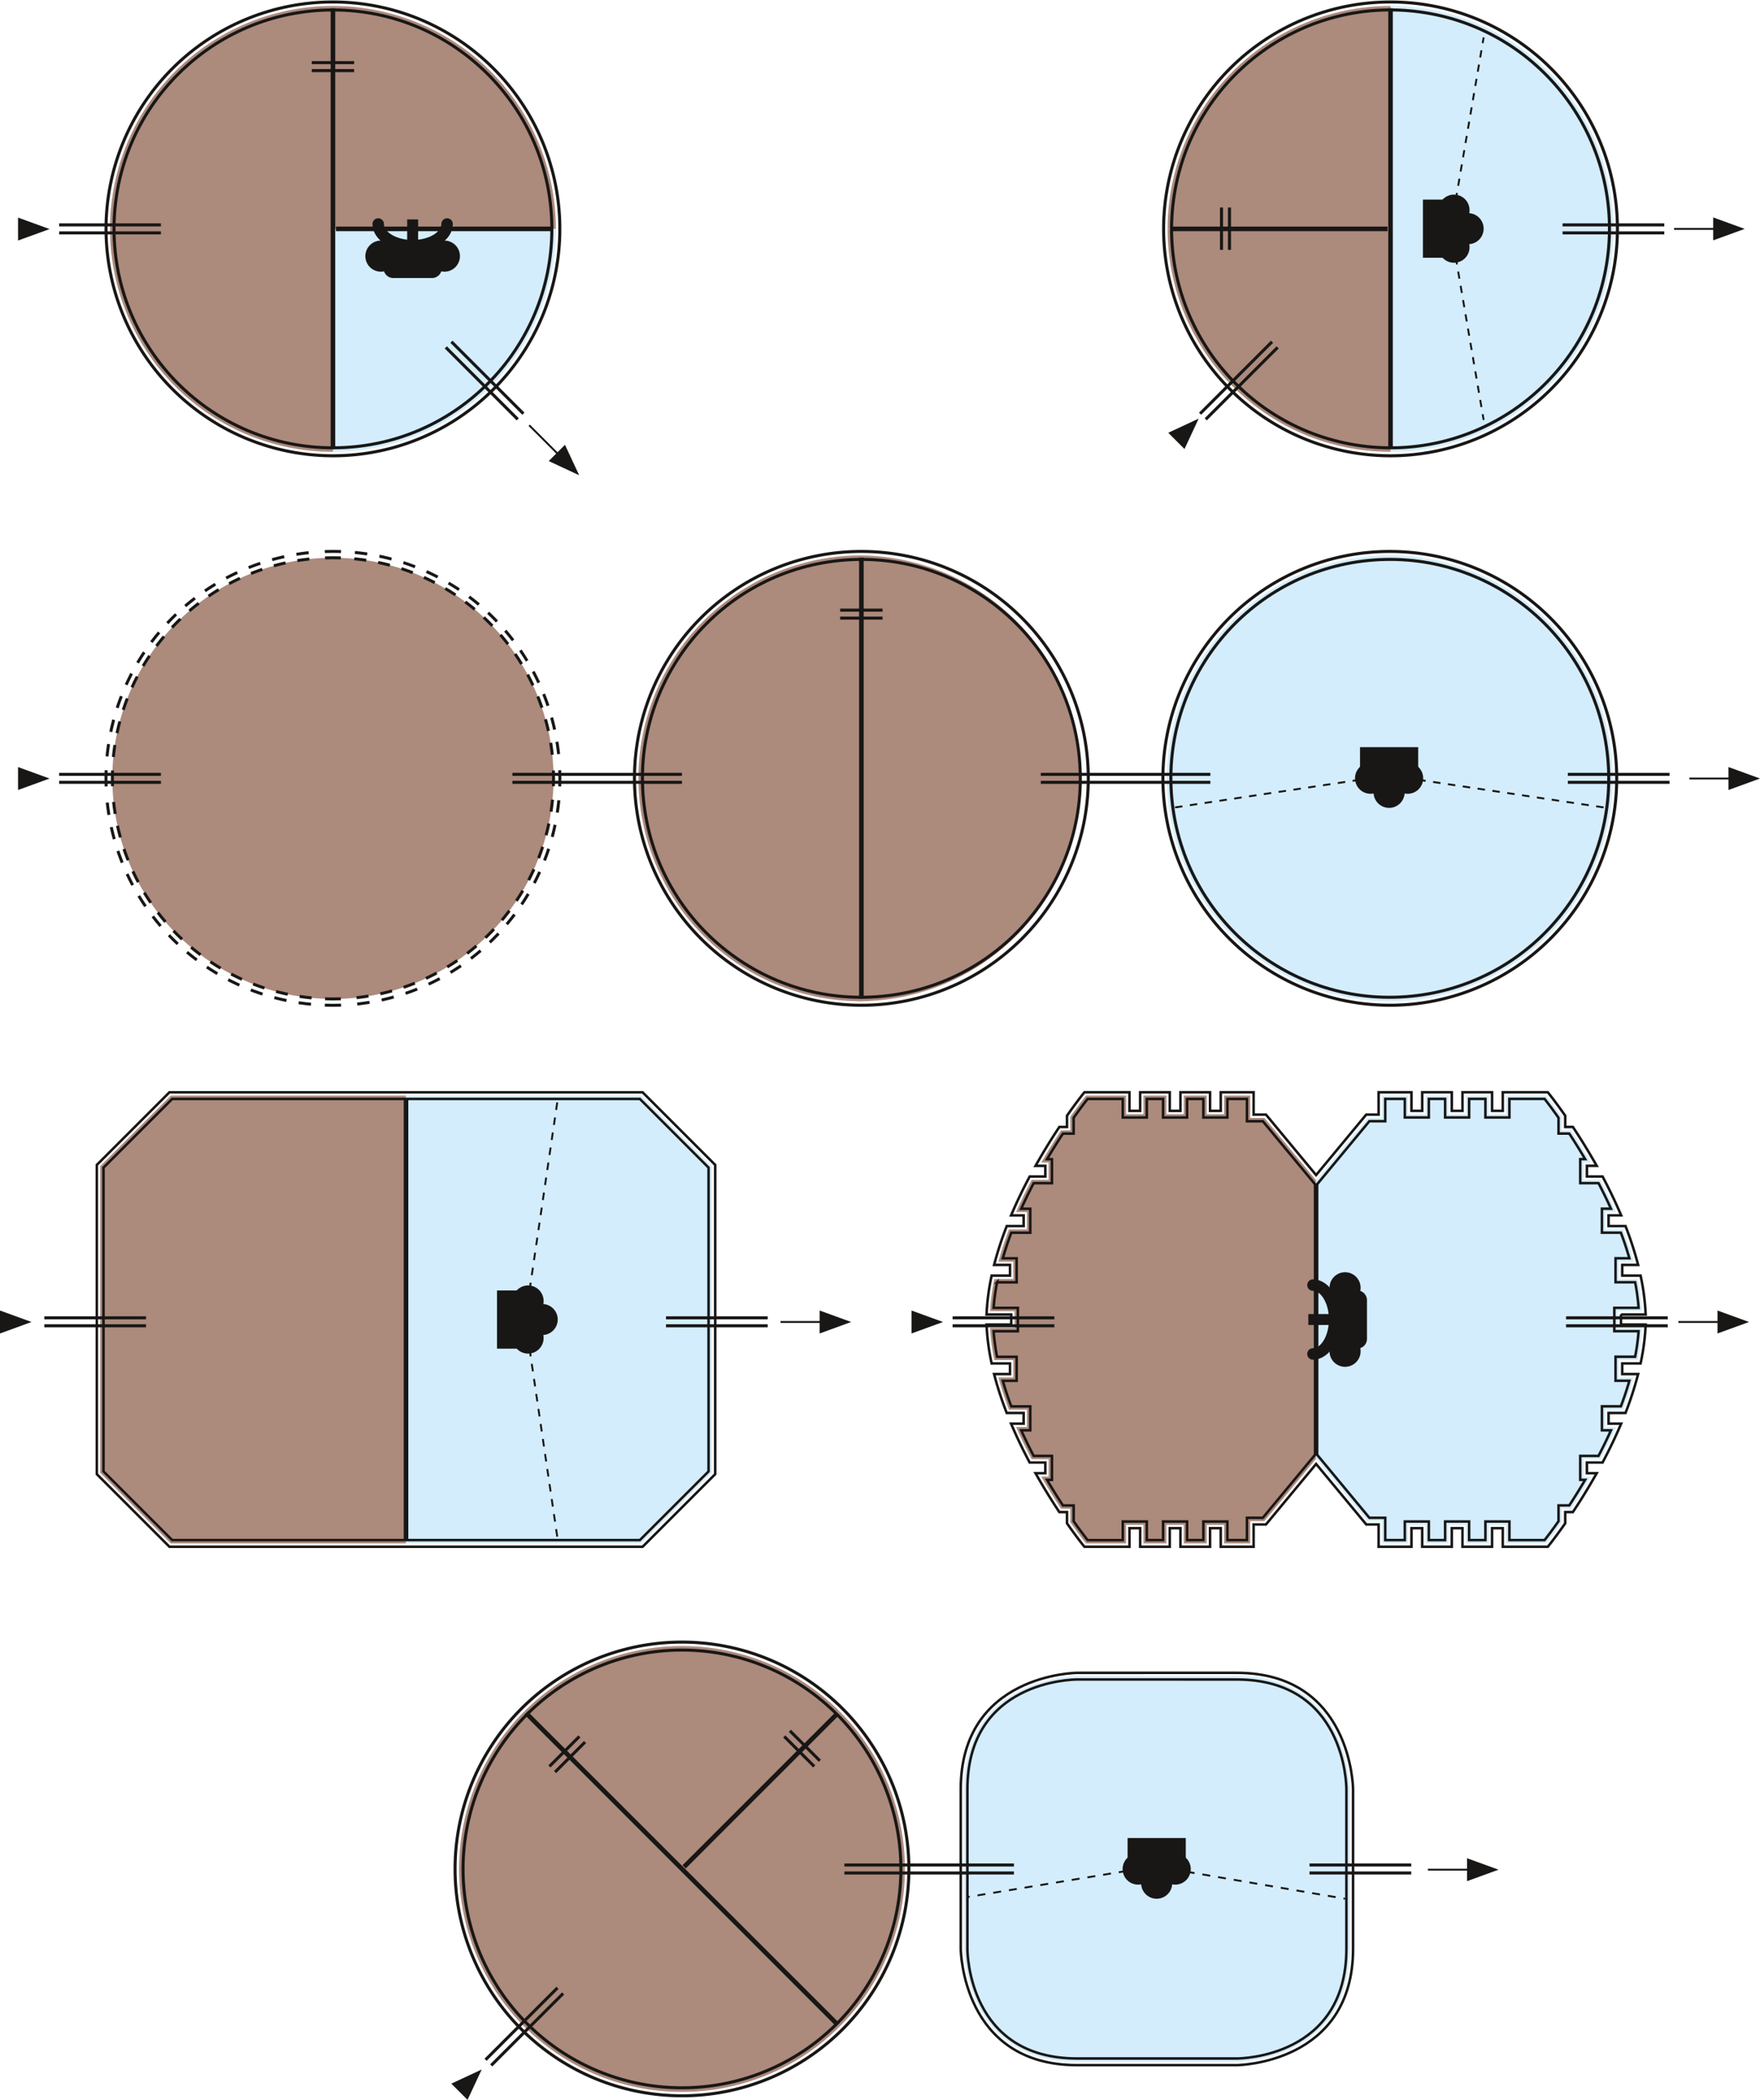 <?xml version="1.0" encoding="UTF-8"?> <svg xmlns="http://www.w3.org/2000/svg" xmlns:xlink="http://www.w3.org/1999/xlink" id="Gruppe_272" data-name="Gruppe 272" width="461.141" height="550.202" viewBox="0 0 461.141 550.202"><defs><clipPath id="clip-path"><rect id="Rechteck_108" data-name="Rechteck 108" width="461.141" height="550.202" fill="none"></rect></clipPath></defs><path id="Pfad_277" data-name="Pfad 277" d="M11.881,46.66l-8.26-3.006v6.013Z" transform="translate(1.108 13.358)" fill="#181716"></path><line id="Linie_7" data-name="Linie 7" x2="8.72" y2="8.72" transform="translate(138.658 111.428)" fill="none" stroke="#181716" stroke-width="0.5"></line><path id="Pfad_278" data-name="Pfad 278" d="M118.059,97.209l-3.716-7.966-4.251,4.251Z" transform="translate(33.687 27.307)" fill="#181716"></path><g id="Gruppe_237" data-name="Gruppe 237"><g id="Gruppe_236" data-name="Gruppe 236" clip-path="url(#clip-path)"><path id="Pfad_279" data-name="Pfad 279" d="M22.075,59.605A58.4,58.4,0,0,1,80.48,1.2V118.012A58.406,58.406,0,0,1,22.075,59.605" transform="translate(6.755 0.367)" fill="#ac8a7c"></path><path id="Pfad_280" data-name="Pfad 280" d="M125.2,59.6A58.406,58.406,0,0,0,66.8,1.2V59.6Z" transform="translate(20.439 0.367)" fill="#ac8a7c"></path><path id="Pfad_281" data-name="Pfad 281" d="M125.2,45.921a58.405,58.405,0,0,1-58.405,58.4v-58.4Z" transform="translate(20.439 14.051)" fill="#d4edfc"></path></g></g><line id="Linie_8" data-name="Linie 8" x1="26.654" transform="translate(15.503 61.016)" fill="none" stroke="#181716" stroke-width="0.799"></line><line id="Linie_9" data-name="Linie 9" x1="26.654" transform="translate(15.503 58.926)" fill="none" stroke="#181716" stroke-width="0.799"></line><line id="Linie_10" data-name="Linie 10" x1="18.848" y1="18.848" transform="translate(116.806 91.022)" fill="none" stroke="#181716" stroke-width="0.799"></line><line id="Linie_11" data-name="Linie 11" x1="18.848" y1="18.848" transform="translate(118.284 89.543)" fill="none" stroke="#181716" stroke-width="0.799"></line><line id="Linie_12" data-name="Linie 12" x1="11.105" transform="translate(81.683 18.5)" fill="none" stroke="#181716" stroke-width="0.799"></line><line id="Linie_13" data-name="Linie 13" x1="11.105" transform="translate(81.683 16.41)" fill="none" stroke="#181716" stroke-width="0.799"></line><g id="Gruppe_239" data-name="Gruppe 239"><g id="Gruppe_238" data-name="Gruppe 238" clip-path="url(#clip-path)"><line id="Linie_14" data-name="Linie 14" y2="115.503" transform="translate(87.235 2.166)" fill="none" stroke="#181716" stroke-width="1.2"></line></g></g><line id="Linie_15" data-name="Linie 15" x2="56.808" transform="translate(88.019 59.972)" fill="none" stroke="#181716" stroke-width="1.2"></line><g id="Gruppe_241" data-name="Gruppe 241"><g id="Gruppe_240" data-name="Gruppe 240" clip-path="url(#clip-path)"><path id="Pfad_282" data-name="Pfad 282" d="M80.725,119.3A59.451,59.451,0,1,0,21.274,59.85,59.518,59.518,0,0,0,80.725,119.3Z" transform="translate(6.51 0.122)" fill="none" stroke="#181716" stroke-width="0.799"></path><circle id="Ellipse_12" data-name="Ellipse 12" cx="57.36" cy="57.36" r="57.36" transform="translate(29.875 2.612)" fill="none" stroke="#181716" stroke-width="0.799"></circle></g></g><rect id="Rechteck_111" data-name="Rechteck 111" width="2.868" height="8.144" transform="translate(106.686 57.487)" fill="#181716"></rect><g id="Gruppe_243" data-name="Gruppe 243"><g id="Gruppe_242" data-name="Gruppe 242" clip-path="url(#clip-path)"><path id="Pfad_283" data-name="Pfad 283" d="M75.879,44.943c0,3.141,4.039,5.686,9.023,5.686s9.023-2.545,9.023-5.686" transform="translate(23.218 13.752)" fill="none" stroke="#181716" stroke-linecap="round" stroke-width="3"></path><path id="Pfad_284" data-name="Pfad 284" d="M79.564,48.979a2.558,2.558,0,0,0-2.612,2.612v3.661a2.558,2.558,0,0,0,2.612,2.612H89.585A2.558,2.558,0,0,0,92.2,55.252V51.591a2.558,2.558,0,0,0-2.612-2.612Z" transform="translate(23.546 14.987)" fill="#181716"></path><path id="Pfad_285" data-name="Pfad 285" d="M90.111,56.414a4.072,4.072,0,1,0-4.072-4.072,4.072,4.072,0,0,0,4.072,4.072" transform="translate(26.327 14.77)" fill="#181716"></path><path id="Pfad_286" data-name="Pfad 286" d="M77.373,56.414A4.072,4.072,0,1,0,73.3,52.342a4.072,4.072,0,0,0,4.072,4.072" transform="translate(22.429 14.77)" fill="#181716"></path></g></g><line id="Linie_16" data-name="Linie 16" x2="12.331" transform="translate(438.625 59.973)" fill="none" stroke="#181716" stroke-width="0.5"></line><path id="Pfad_287" data-name="Pfad 287" d="M351.965,46.626l-8.26-3.006v6.013Z" transform="translate(105.17 13.347)" fill="#181716"></path><path id="Pfad_288" data-name="Pfad 288" d="M242.35,83.98,234.383,87.7l4.251,4.251Z" transform="translate(71.718 25.697)" fill="#181716"></path><g id="Gruppe_245" data-name="Gruppe 245"><g id="Gruppe_244" data-name="Gruppe 244" clip-path="url(#clip-path)"><path id="Pfad_289" data-name="Pfad 289" d="M337.378,59.605A58.4,58.4,0,0,0,278.973,1.2V118.012a58.406,58.406,0,0,0,58.405-58.406" transform="translate(85.362 0.367)" fill="#d4edfc"></path><path id="Pfad_290" data-name="Pfad 290" d="M234.251,59.6A58.405,58.405,0,0,1,292.656,1.2V59.6Z" transform="translate(71.678 0.367)" fill="#ac8a7c"></path><path id="Pfad_291" data-name="Pfad 291" d="M234.251,45.921a58.405,58.405,0,0,0,58.405,58.4v-58.4Z" transform="translate(71.678 14.051)" fill="#ac8a7c"></path></g></g><line id="Linie_17" data-name="Linie 17" x2="26.654" transform="translate(409.413 61.016)" fill="none" stroke="#181716" stroke-width="0.799"></line><line id="Linie_18" data-name="Linie 18" x2="26.654" transform="translate(409.413 58.926)" fill="none" stroke="#181716" stroke-width="0.799"></line><line id="Linie_19" data-name="Linie 19" y1="18.848" x2="18.848" transform="translate(315.916 91.022)" fill="none" stroke="#181716" stroke-width="0.799"></line><line id="Linie_20" data-name="Linie 20" y1="18.848" x2="18.848" transform="translate(314.437 89.543)" fill="none" stroke="#181716" stroke-width="0.799"></line><line id="Linie_21" data-name="Linie 21" y1="11.105" transform="translate(322.139 54.365)" fill="none" stroke="#181716" stroke-width="0.799"></line><line id="Linie_22" data-name="Linie 22" y1="11.105" transform="translate(320.048 54.365)" fill="none" stroke="#181716" stroke-width="0.799"></line><g id="Gruppe_247" data-name="Gruppe 247"><g id="Gruppe_246" data-name="Gruppe 246" clip-path="url(#clip-path)"><line id="Linie_23" data-name="Linie 23" y2="115.503" transform="translate(364.335 2.166)" fill="none" stroke="#181716" stroke-width="1.2"></line></g></g><line id="Linie_24" data-name="Linie 24" x1="56.808" transform="translate(306.743 59.972)" fill="none" stroke="#181716" stroke-width="1.2"></line><g id="Gruppe_249" data-name="Gruppe 249"><g id="Gruppe_248" data-name="Gruppe 248" clip-path="url(#clip-path)"><path id="Pfad_292" data-name="Pfad 292" d="M292.9,119.3A59.451,59.451,0,1,1,352.352,59.85,59.518,59.518,0,0,1,292.9,119.3Z" transform="translate(71.433 0.122)" fill="none" stroke="#181716" stroke-width="0.799"></path><circle id="Ellipse_13" data-name="Ellipse 13" cx="57.36" cy="57.36" r="57.36" transform="translate(298.527 107.403) rotate(-80.783)" fill="none" stroke="#181716" stroke-width="0.799"></circle><path id="Pfad_293" data-name="Pfad 293" d="M285.472,40.043h9.979a1.812,1.812,0,0,1,1.851,1.851V53.437a1.812,1.812,0,0,1-1.851,1.851h-9.979Z" transform="translate(87.351 12.253)" fill="#181716"></path><path id="Pfad_294" data-name="Pfad 294" d="M296.734,43.114a4.072,4.072,0,1,1-4.072-4.071,4.072,4.072,0,0,1,4.072,4.071" transform="translate(88.305 11.947)" fill="#181716"></path><path id="Pfad_295" data-name="Pfad 295" d="M296.734,50.552a4.072,4.072,0,1,1-4.072-4.072,4.072,4.072,0,0,1,4.072,4.072" transform="translate(88.305 14.222)" fill="#181716"></path><path id="Pfad_296" data-name="Pfad 296" d="M299.562,46.833a4.072,4.072,0,1,1-4.072-4.072,4.072,4.072,0,0,1,4.072,4.072" transform="translate(89.17 13.084)" fill="#181716"></path></g></g><line id="Linie_25" data-name="Linie 25" y1="46.359" x2="7.955" transform="translate(380.778 9.802)" fill="none" stroke="#181716" stroke-width="0.5" stroke-dasharray="1.896 1.896"></line><line id="Linie_26" data-name="Linie 26" x2="7.955" y2="46.359" transform="translate(380.778 63.675)" fill="none" stroke="#181716" stroke-width="0.5" stroke-dasharray="1.896 1.896"></line><path id="Pfad_297" data-name="Pfad 297" d="M191.129,265.931l-8.26-3.006v6.013Z" transform="translate(55.956 80.452)" fill="#181716"></path><g id="Gruppe_251" data-name="Gruppe 251"><g id="Gruppe_250" data-name="Gruppe 250" clip-path="url(#clip-path)"><path id="Pfad_298" data-name="Pfad 298" d="M284.056,242h0l-13.548-16.347h-3.7V219.81h-6.869v4.869H255.39V219.81h-6.009v4.869h-4.547V219.81h-6.009v4.869h-4.547V219.81H223.767s-1.653,2.045-4.106,5.543V228.9h-2.413c-1.61,2.434-3.4,5.293-5.206,8.439h1.934v4.545h-4.448c-1.41,2.671-2.792,5.5-4.076,8.438h2.841v4.545h-4.7a88.355,88.355,0,0,0-2.769,8.438h3.9v4.545h-4.975a58.723,58.723,0,0,0-1.119,8.439h6.419v4.382h-6.419a58.772,58.772,0,0,0,1.119,8.439h4.975v4.544h-3.9a88.358,88.358,0,0,0,2.769,8.438h4.7v4.545h-2.841c1.284,2.938,2.666,5.769,4.076,8.439h4.448v4.544h-1.934c1.81,3.146,3.6,6,5.206,8.439h2.413V331.6c2.453,3.5,4.106,5.544,4.106,5.544h10.511v-4.87h4.547v4.87h6.009v-4.87h4.547v4.87h6.009v-4.87h4.547v4.87h6.869V331.3h3.7l13.548-16.347h0Z" transform="translate(60.777 67.259)" fill="#ac8a7c"></path><path id="Pfad_299" data-name="Pfad 299" d="M264.04,242h0l13.548-16.347h3.7V219.81h6.87v4.869h4.547V219.81h6.009v4.869h4.547V219.81h6.009v4.869h4.547V219.81H324.33s1.653,2.045,4.106,5.543V228.9h2.413c1.61,2.434,3.4,5.293,5.206,8.439h-1.934v4.545h4.448c1.41,2.671,2.792,5.5,4.076,8.438H339.8v4.545h4.7a88.364,88.364,0,0,1,2.769,8.438h-3.9v4.545h4.974a58.71,58.71,0,0,1,1.119,8.439h-6.419v4.382h6.419a58.759,58.759,0,0,1-1.119,8.439h-4.974v4.544h3.9a88.367,88.367,0,0,1-2.769,8.438h-4.7v4.545h2.841c-1.284,2.938-2.666,5.769-4.076,8.439h-4.448v4.544h1.934c-1.81,3.146-3.6,6-5.206,8.439h-2.413V331.6c-2.453,3.5-4.106,5.544-4.106,5.544H313.819v-4.87h-4.547v4.87h-6.009v-4.87h-4.547v4.87h-6.009v-4.87h-4.547v4.87h-6.87V331.3h-3.7l-13.548-16.347h0Z" transform="translate(80.793 67.259)" fill="#d4edfc"></path><path id="Pfad_300" data-name="Pfad 300" d="M364.154,277.361h6.469l-.051-.919a59.657,59.657,0,0,0-1.136-8.565l-.142-.7h-4.814v-2.8h4.167l-.3-1.1c-.761-2.8-1.7-5.668-2.795-8.523l-.215-.559h-4.431v-2.8h3.3l-.533-1.22c-1.219-2.788-2.6-5.647-4.1-8.5l-.246-.464h-4.1v-2.8h2.569l-.75-1.306c-1.677-2.916-3.439-5.771-5.234-8.485l-.259-.39h-2.01v-2.949l-.158-.226c-2.442-3.48-4.073-5.5-4.141-5.59l-.262-.324h-11.8v4.869h-2.805v-4.869h-7.751v4.869h-2.805v-4.869h-7.751v4.869H309.26v-4.869h-8.613v5.843h-3.236l-.261.315-12.878,15.539L271.393,225.3l-.261-.315H267.9v-5.843h-8.613v4.869h-2.805v-4.869h-7.751v4.869h-2.805v-4.869H238.17v4.869h-2.805v-4.869h-11.8l-.263.324c-.068.085-1.7,2.109-4.141,5.59l-.158.226v2.949H217l-.259.39c-1.8,2.715-3.558,5.57-5.234,8.485l-.75,1.306h2.569v2.8h-4.1l-.246.464c-1.506,2.851-2.888,5.71-4.1,8.5l-.533,1.22h3.3v2.8h-4.433l-.214.559c-1.093,2.852-2.033,5.72-2.8,8.523l-.3,1.1h4.169v2.8h-4.814l-.142.7a59.662,59.662,0,0,0-1.136,8.565l-.051.919h6.469V280h-6.469l.051.919a59.663,59.663,0,0,0,1.136,8.565l.142.7h4.814v2.8H199.9l.3,1.1c.763,2.8,1.7,5.669,2.8,8.523l.214.559h4.433v2.8h-3.3l.533,1.22c1.217,2.787,2.6,5.646,4.1,8.5l.244.464h4.1v2.8h-2.569l.75,1.306c1.676,2.914,3.437,5.769,5.234,8.485l.259.39h2.01v2.949l.158.226c2.442,3.482,4.073,5.5,4.141,5.59l.263.324h11.8V333.35h2.805v4.869h7.751V333.35h2.805v4.869h7.751V333.35h2.805v4.869H267.9v-5.843h3.236l.261-.315,12.878-15.537,12.878,15.537.261.315h3.236v5.843h8.613V333.35h2.805v4.869h7.751V333.35h2.805v4.869h7.751V333.35h2.805v4.869h11.8l.262-.324c.068-.085,1.7-2.108,4.141-5.59l.158-.226v-2.949h2.01l.259-.39c1.8-2.715,3.557-5.57,5.234-8.485l.75-1.306h-2.569v-2.8h4.1l.246-.464c1.506-2.851,2.886-5.71,4.1-8.5l.533-1.22h-3.3v-2.8h4.433l.214-.559a89.607,89.607,0,0,0,2.795-8.523l.3-1.1h-4.167v-2.8h4.814l.142-.7a59.682,59.682,0,0,0,1.136-8.565l.051-.919h-6.469v-2.639Z" transform="translate(60.562 67.055)" fill="none" stroke="#181716" stroke-width="0.666"></path><path id="Pfad_301" data-name="Pfad 301" d="M362.849,275.211h5.489a58.317,58.317,0,0,0-.905-6.7H362.3v-6.286h3.623c-.635-2.21-1.379-4.456-2.223-6.7H358.73v-6.286H361.1c-1-2.208-2.09-4.453-3.264-6.7h-4.793v-6.286h1.292c-1.346-2.293-2.741-4.538-4.16-6.7h-2.816v-4.141c-1.777-2.523-3.119-4.263-3.657-4.947h-9.218v4.869H328.2v-4.869h-4.267v4.869h-6.29v-4.869h-4.267v4.869h-6.29v-4.869h-5.129v5.843H297.8L284.51,242.351l-.671.81-.671-.81L269.88,226.32h-4.16v-5.843h-5.129v4.869H254.3v-4.869h-4.267v4.869h-6.29v-4.869h-4.267v4.869h-6.29v-4.869h-9.219c-.537.684-1.878,2.424-3.655,4.947v4.141H217.5c-1.418,2.159-2.813,4.405-4.16,6.7h1.29v6.286h-4.793c-1.174,2.244-2.267,4.489-3.262,6.7h2.372v6.286h-4.975c-.841,2.24-1.587,4.486-2.221,6.7h3.623v6.286h-5.13a58.574,58.574,0,0,0-.906,6.7H205.7v6.124h-6.361a58.614,58.614,0,0,0,.906,6.7h5.13v6.286H201.75c.635,2.211,1.38,4.456,2.221,6.7h4.975V307.3h-2.372c1,2.207,2.088,4.453,3.262,6.7h4.793v6.286h-1.29c1.345,2.292,2.741,4.537,4.16,6.7h2.816v4.141c1.777,2.523,3.119,4.263,3.655,4.947h9.219V331.2h6.29v4.869h4.267V331.2h6.29v4.869H254.3V331.2h6.29v4.869h5.129v-5.843h4.16q6.645-8.014,13.287-16.031l.671-.81.671.81q6.643,8.016,13.287,16.031h4.16v5.843h5.129V331.2h6.29v4.869h4.267V331.2h6.29v4.869H328.2V331.2h6.29v4.869H343.7c.538-.684,1.879-2.424,3.657-4.947V326.98h2.816c1.418-2.159,2.813-4.405,4.16-6.7h-1.292V314h4.793c1.174-2.244,2.268-4.489,3.264-6.7H358.73v-6.286H363.7c.844-2.242,1.588-4.487,2.223-6.7H362.3v-6.286h5.13a58.318,58.318,0,0,0,.905-6.7h-6.36v-6.124Z" transform="translate(60.995 67.463)" fill="none" stroke="#181716" stroke-width="0.666"></path></g></g><line id="Linie_27" data-name="Linie 27" y2="70.893" transform="translate(344.833 310.197)" fill="none" stroke="#181716" stroke-width="1.2"></line><line id="Linie_28" data-name="Linie 28" x1="26.654" transform="translate(249.597 347.381)" fill="none" stroke="#181716" stroke-width="0.799"></line><line id="Linie_29" data-name="Linie 29" x1="26.654" transform="translate(249.597 345.29)" fill="none" stroke="#181716" stroke-width="0.799"></line><rect id="Rechteck_117" data-name="Rechteck 117" width="8.144" height="2.868" transform="translate(342.798 344.302)" fill="#181716"></rect><g id="Gruppe_253" data-name="Gruppe 253"><g id="Gruppe_252" data-name="Gruppe 252" clip-path="url(#clip-path)"><path id="Pfad_302" data-name="Pfad 302" d="M263.408,275.869c3.14,0,5.685-4.039,5.685-9.023s-2.545-9.023-5.685-9.023" transform="translate(80.6 78.891)" fill="none" stroke="#181716" stroke-linecap="round" stroke-width="3"></path><path id="Pfad_303" data-name="Pfad 303" d="M267.443,271.528a2.558,2.558,0,0,0,2.612,2.612h3.661a2.558,2.558,0,0,0,2.612-2.612V261.507a2.558,2.558,0,0,0-2.612-2.612h-3.661a2.558,2.558,0,0,0-2.612,2.612Z" transform="translate(81.834 79.219)" fill="#181716"></path><path id="Pfad_304" data-name="Pfad 304" d="M274.878,259.317a4.072,4.072,0,1,0-4.072,4.072,4.072,4.072,0,0,0,4.072-4.072" transform="translate(81.617 78.102)" fill="#181716"></path><path id="Pfad_305" data-name="Pfad 305" d="M274.878,272.054a4.072,4.072,0,1,0-4.072,4.072,4.072,4.072,0,0,0,4.072-4.072" transform="translate(81.617 81.999)" fill="#181716"></path></g></g><line id="Linie_30" data-name="Linie 30" x2="12.331" transform="translate(439.752 346.383)" fill="none" stroke="#181716" stroke-width="0.5"></line><path id="Pfad_306" data-name="Pfad 306" d="M352.829,265.931l-8.26-3.006v6.013Z" transform="translate(105.434 80.452)" fill="#181716"></path><line id="Linie_31" data-name="Linie 31" x1="26.654" transform="translate(410.321 347.381)" fill="none" stroke="#181716" stroke-width="0.799"></line><line id="Linie_32" data-name="Linie 32" x1="26.654" transform="translate(410.321 345.29)" fill="none" stroke="#181716" stroke-width="0.799"></line><g id="Gruppe_255" data-name="Gruppe 255"><g id="Gruppe_254" data-name="Gruppe 254" clip-path="url(#clip-path)"><path id="Pfad_307" data-name="Pfad 307" d="M223.033,336.284s-29.616,0-29.616,29.616v41.813s0,29.616,29.616,29.616h41.813s29.616,0,29.616-29.616V365.9s0-29.616-29.616-29.616Z" transform="translate(59.183 102.899)" fill="#d4edfc"></path><path id="Pfad_308" data-name="Pfad 308" d="M223.237,335.617c-.3,0-30.487.349-30.487,30.487v41.813c0,.3.349,30.487,30.487,30.487h41.813c.3,0,30.487-.349,30.487-30.487V366.1c0-.3-.349-30.487-30.487-30.487Z" transform="translate(58.979 102.695)" fill="none" stroke="#181716" stroke-width="0.666"></path><path id="Pfad_309" data-name="Pfad 309" d="M222.83,336.951c-1.174,0-28.746.362-28.746,28.745v41.813c0,1.173.363,28.745,28.746,28.745h41.811c1.174,0,28.746-.362,28.746-28.745V365.7c0-1.173-.363-28.745-28.746-28.745Z" transform="translate(59.387 103.103)" fill="none" stroke="#181716" stroke-width="0.666"></path></g></g><line id="Linie_33" data-name="Linie 33" x1="26.654" transform="translate(343.104 490.749)" fill="none" stroke="#181716" stroke-width="0.799"></line><line id="Linie_34" data-name="Linie 34" x1="26.654" transform="translate(343.104 488.659)" fill="none" stroke="#181716" stroke-width="0.799"></line><path id="Pfad_310" data-name="Pfad 310" d="M90.547,418.907l4.25,4.251,3.716-7.967Z" transform="translate(27.706 127.044)" fill="#181716"></path><g id="Gruppe_257" data-name="Gruppe 257"><g id="Gruppe_256" data-name="Gruppe 256" clip-path="url(#clip-path)"><path id="Pfad_311" data-name="Pfad 311" d="M109.206,425.942a58.405,58.405,0,0,1,0-82.6l82.6,82.6a58.406,58.406,0,0,1-82.6,0" transform="translate(28.181 105.06)" fill="#ac8a7c"></path><path id="Pfad_312" data-name="Pfad 312" d="M187.8,347.353a58.407,58.407,0,0,0-82.6,0l41.3,41.3Z" transform="translate(32.189 101.052)" fill="#ac8a7c"></path><path id="Pfad_313" data-name="Pfad 313" d="M178.119,343.346a58.406,58.406,0,0,1,0,82.6l-41.3-41.3Z" transform="translate(41.865 105.06)" fill="#ac8a7c"></path></g></g><line id="Linie_35" data-name="Linie 35" x1="18.848" y2="18.848" transform="translate(128.702 522.318)" fill="none" stroke="#181716" stroke-width="0.799"></line><line id="Linie_36" data-name="Linie 36" x1="18.848" y2="18.848" transform="translate(127.223 520.839)" fill="none" stroke="#181716" stroke-width="0.799"></line><line id="Linie_37" data-name="Linie 37" x1="44.425" transform="translate(221.244 490.751)" fill="none" stroke="#181716" stroke-width="0.799"></line><line id="Linie_38" data-name="Linie 38" x1="44.425" transform="translate(221.244 488.66)" fill="none" stroke="#181716" stroke-width="0.799"></line><line id="Linie_39" data-name="Linie 39" x1="7.853" y2="7.853" transform="translate(145.435 456.452)" fill="none" stroke="#181716" stroke-width="0.799"></line><line id="Linie_40" data-name="Linie 40" x1="7.853" y2="7.853" transform="translate(143.956 454.974)" fill="none" stroke="#181716" stroke-width="0.799"></line><line id="Linie_41" data-name="Linie 41" x1="7.853" y1="7.853" transform="translate(205.481 454.978)" fill="none" stroke="#181716" stroke-width="0.799"></line><line id="Linie_42" data-name="Linie 42" x1="7.853" y1="7.853" transform="translate(206.96 453.5)" fill="none" stroke="#181716" stroke-width="0.799"></line><line id="Linie_43" data-name="Linie 43" x2="81.673" y2="81.673" transform="translate(137.812 448.829)" fill="none" stroke="#181716" stroke-width="1.2"></line><line id="Linie_44" data-name="Linie 44" y1="40.17" x2="40.17" transform="translate(179.24 448.98)" fill="none" stroke="#181716" stroke-width="1.2"></line><g id="Gruppe_259" data-name="Gruppe 259"><g id="Gruppe_258" data-name="Gruppe 258" clip-path="url(#clip-path)"><path id="Pfad_314" data-name="Pfad 314" d="M192.782,430.929a59.45,59.45,0,1,0-84.076,0A59.519,59.519,0,0,0,192.782,430.929Z" transform="translate(27.943 100.813)" fill="none" stroke="#181716" stroke-width="0.799"></path><path id="Pfad_315" data-name="Pfad 315" d="M190.814,428.961a57.361,57.361,0,1,0-81.12,0A57.425,57.425,0,0,0,190.814,428.961Z" transform="translate(28.433 101.303)" fill="none" stroke="#181716" stroke-width="0.799"></path></g></g><line id="Linie_45" data-name="Linie 45" x2="12.331" transform="translate(374.126 489.889)" fill="none" stroke="#181716" stroke-width="0.5"></line><path id="Pfad_316" data-name="Pfad 316" d="M302.579,375.814l-8.26-3.006v6.013Z" transform="translate(90.058 114.075)" fill="#181716"></path><g id="Gruppe_261" data-name="Gruppe 261"><g id="Gruppe_260" data-name="Gruppe 260" clip-path="url(#clip-path)"><path id="Pfad_317" data-name="Pfad 317" d="M241.465,368.755v9.979a1.812,1.812,0,0,1-1.851,1.851H228.071a1.812,1.812,0,0,1-1.851-1.851v-9.979Z" transform="translate(69.221 112.835)" fill="#181716"></path><path id="Pfad_318" data-name="Pfad 318" d="M236.73,380.017a4.072,4.072,0,1,1,4.072-4.072,4.072,4.072,0,0,1-4.072,4.072" transform="translate(71.191 113.789)" fill="#181716"></path><path id="Pfad_319" data-name="Pfad 319" d="M229.292,380.017a4.072,4.072,0,1,1,4.072-4.072,4.072,4.072,0,0,1-4.072,4.072" transform="translate(68.915 113.789)" fill="#181716"></path><path id="Pfad_320" data-name="Pfad 320" d="M233.011,382.845a4.072,4.072,0,1,1,4.072-4.072,4.072,4.072,0,0,1-4.072,4.072" transform="translate(70.053 114.654)" fill="#181716"></path></g></g><line id="Linie_46" data-name="Linie 46" x2="45.613" y2="7.775" transform="translate(306.821 489.725)" fill="none" stroke="#181716" stroke-width="0.5" stroke-dasharray="2.084 2.084"></line><line id="Linie_47" data-name="Linie 47" x1="45.663" y2="7.481" transform="translate(253.646 489.545)" fill="none" stroke="#181716" stroke-width="0.5" stroke-dasharray="2.084 2.084"></line><path id="Pfad_321" data-name="Pfad 321" d="M100.232,219.81H38.6l-18.51,18.51v80.313L38.6,337.144h61.628Z" transform="translate(6.149 67.259)" fill="#ac8a7c"></path><path id="Pfad_322" data-name="Pfad 322" d="M81.456,219.81h61.628l18.51,18.51v80.313l-18.51,18.511H81.456Z" transform="translate(24.925 67.259)" fill="#d4edfc"></path><path id="Pfad_323" data-name="Pfad 323" d="M38.193,219.4l-18.51,18.51-.256.256V319.2l.256.256,18.51,18.51.255.255H162.426l.255-.255,18.51-18.51.256-.256V238.164l-.256-.256-18.51-18.51-.255-.255H38.447Z" transform="translate(5.944 67.055)" fill="none" stroke="#181716" stroke-width="0.666"></path><g id="Gruppe_263" data-name="Gruppe 263"><g id="Gruppe_262" data-name="Gruppe 262" clip-path="url(#clip-path)"><path id="Pfad_324" data-name="Pfad 324" d="M38.761,220.477q-9,9-18,18v79.591l18,18H161.3q9-9,18-18V238.477q-9-9-18-18Z" transform="translate(6.353 67.463)" fill="none" stroke="#181716" stroke-width="0.666"></path></g></g><path id="Pfad_325" data-name="Pfad 325" d="M0,268.938l8.26-3.006L0,262.925Z" transform="translate(0 80.452)" fill="#181716"></path><line id="Linie_48" data-name="Linie 48" x1="26.654" transform="translate(11.61 347.381)" fill="none" stroke="#181716" stroke-width="0.799"></line><line id="Linie_49" data-name="Linie 49" x1="26.654" transform="translate(11.61 345.29)" fill="none" stroke="#181716" stroke-width="0.799"></line><line id="Linie_50" data-name="Linie 50" x1="26.654" transform="translate(174.498 347.381)" fill="none" stroke="#181716" stroke-width="0.799"></line><line id="Linie_51" data-name="Linie 51" x1="26.654" transform="translate(174.498 345.29)" fill="none" stroke="#181716" stroke-width="0.799"></line><line id="Linie_52" data-name="Linie 52" x2="12.331" transform="translate(204.502 346.383)" fill="none" stroke="#181716" stroke-width="0.5"></line><path id="Pfad_326" data-name="Pfad 326" d="M172.7,265.931l-8.26-3.006v6.013Z" transform="translate(50.315 80.452)" fill="#181716"></path><line id="Linie_53" data-name="Linie 53" y2="115.503" transform="translate(106.381 287.985)" fill="none" stroke="#181716" stroke-width="1.2"></line><line id="Linie_54" data-name="Linie 54" y1="53.954" x2="7.952" transform="translate(138.174 288.032)" fill="none" stroke="#181716" stroke-width="0.5" stroke-dasharray="1.989 1.989"></line><line id="Linie_55" data-name="Linie 55" x2="7.952" y2="53.954" transform="translate(138.174 349.486)" fill="none" stroke="#181716" stroke-width="0.5" stroke-dasharray="1.989 1.989"></line><g id="Gruppe_265" data-name="Gruppe 265"><g id="Gruppe_264" data-name="Gruppe 264" clip-path="url(#clip-path)"><path id="Pfad_327" data-name="Pfad 327" d="M99.709,258.9h9.979a1.812,1.812,0,0,1,1.851,1.851v11.544a1.812,1.812,0,0,1-1.851,1.851H99.709Z" transform="translate(30.51 79.219)" fill="#181716"></path><path id="Pfad_328" data-name="Pfad 328" d="M110.971,261.967a4.072,4.072,0,1,1-4.072-4.072,4.072,4.072,0,0,1,4.072,4.072" transform="translate(31.464 78.913)" fill="#181716"></path><path id="Pfad_329" data-name="Pfad 329" d="M110.971,269.4a4.072,4.072,0,1,1-4.072-4.072,4.072,4.072,0,0,1,4.072,4.072" transform="translate(31.464 81.188)" fill="#181716"></path><path id="Pfad_330" data-name="Pfad 330" d="M113.8,265.685a4.072,4.072,0,1,1-4.072-4.072,4.073,4.073,0,0,1,4.072,4.072" transform="translate(32.329 80.05)" fill="#181716"></path></g></g><path id="Pfad_331" data-name="Pfad 331" d="M11.881,156.9l-8.26-3.006V159.9Z" transform="translate(1.108 47.089)" fill="#181716"></path><g id="Gruppe_267" data-name="Gruppe 267"><g id="Gruppe_266" data-name="Gruppe 266" clip-path="url(#clip-path)"><path id="Pfad_332" data-name="Pfad 332" d="M128.091,169.841A58.4,58.4,0,0,1,186.5,111.436V228.247a58.406,58.406,0,0,1-58.405-58.406" transform="translate(39.194 34.098)" fill="#ac8a7c"></path><path id="Pfad_333" data-name="Pfad 333" d="M230.618,169.841a58.4,58.4,0,0,0-58.405-58.405V228.247a58.406,58.406,0,0,0,58.405-58.406" transform="translate(52.695 34.098)" fill="#ac8a7c"></path></g></g><line id="Linie_56" data-name="Linie 56" y2="115.503" transform="translate(225.691 146.134)" fill="none" stroke="#181716" stroke-width="1.2"></line><g id="Gruppe_269" data-name="Gruppe 269"><g id="Gruppe_268" data-name="Gruppe 268" clip-path="url(#clip-path)"><path id="Pfad_334" data-name="Pfad 334" d="M80.338,227.5a57.8,57.8,0,1,0-57.8-57.8,57.8,57.8,0,0,0,57.8,57.8" transform="translate(6.897 34.241)" fill="#ac8a7c"></path><path id="Pfad_335" data-name="Pfad 335" d="M71.528,212.662A57.811,57.811,0,0,0,123,159.315" transform="translate(21.887 48.749)" fill="none" stroke="#181716" stroke-width="0.78" stroke-dasharray="3.16 3.16"></path><path id="Pfad_336" data-name="Pfad 336" d="M123.3,163.486a57.811,57.811,0,0,0-53.347-51.473" transform="translate(21.405 34.275)" fill="none" stroke="#181716" stroke-width="0.78" stroke-dasharray="3.16 3.16"></path><path id="Pfad_337" data-name="Pfad 337" d="M74.125,112.151A57.815,57.815,0,0,0,22.652,165.5" transform="translate(6.931 34.317)" fill="none" stroke="#181716" stroke-width="0.78" stroke-dasharray="3.16 3.16"></path><path id="Pfad_338" data-name="Pfad 338" d="M22.791,160.889a57.814,57.814,0,0,0,53.347,51.474" transform="translate(6.974 49.23)" fill="none" stroke="#181716" stroke-width="0.78" stroke-dasharray="3.16 3.16"></path><path id="Pfad_339" data-name="Pfad 339" d="M78.274,227.46q1.026.035,2.063.037t2.063-.037M22.577,167.635q-.035,1.027-.037,2.063t.037,2.063M82.4,111.937c-.684-.025-1.373-.035-2.063-.035s-1.379.01-2.063.035M138.1,171.762q.035-1.026.037-2.063t-.037-2.063" transform="translate(6.897 34.241)" fill="none" stroke="#181716" stroke-width="0.78"></path><path id="Pfad_340" data-name="Pfad 340" d="M71.664,214.29a59.478,59.478,0,0,0,52.957-54.884" transform="translate(21.928 48.776)" fill="none" stroke="#181716" stroke-width="0.78" stroke-dasharray="3.251 3.251"></path><path id="Pfad_341" data-name="Pfad 341" d="M124.929,163.7A59.48,59.48,0,0,0,70.045,110.74" transform="translate(21.433 33.885)" fill="none" stroke="#181716" stroke-width="0.78" stroke-dasharray="3.251 3.251"></path><path id="Pfad_342" data-name="Pfad 342" d="M74.336,110.883a59.48,59.48,0,0,0-52.957,54.885" transform="translate(6.542 33.929)" fill="none" stroke="#181716" stroke-width="0.78" stroke-dasharray="3.251 3.251"></path><path id="Pfad_343" data-name="Pfad 343" d="M21.522,161.025a59.478,59.478,0,0,0,54.884,52.957" transform="translate(6.585 49.272)" fill="none" stroke="#181716" stroke-width="0.78" stroke-dasharray="3.251 3.251"></path><path id="Pfad_344" data-name="Pfad 344" d="M78.606,229.514q1.056.039,2.122.038t2.124-.038M21.3,167.967q-.037,1.056-.037,2.122t.037,2.122m61.55-61.549q-1.058-.035-2.124-.037t-2.122.037m61.549,61.549q.037-1.056.038-2.122t-.038-2.122" transform="translate(6.507 33.85)" fill="none" stroke="#181716" stroke-width="0.78"></path><path id="Pfad_345" data-name="Pfad 345" d="M186.743,229.537a59.451,59.451,0,1,0-59.452-59.451A59.518,59.518,0,0,0,186.743,229.537Z" transform="translate(38.949 33.853)" fill="none" stroke="#181716" stroke-width="0.799"></path><circle id="Ellipse_14" data-name="Ellipse 14" cx="57.36" cy="57.36" r="57.36" transform="translate(161.752 154.018) rotate(-7.018)" fill="none" stroke="#181716" stroke-width="0.799"></circle><path id="Pfad_346" data-name="Pfad 346" d="M292.513,228.247a58.406,58.406,0,1,0-58.405-58.406,58.406,58.406,0,0,0,58.405,58.406" transform="translate(71.634 34.098)" fill="#d4edfc"></path><path id="Pfad_347" data-name="Pfad 347" d="M292.758,229.537a59.451,59.451,0,1,0-59.451-59.451A59.518,59.518,0,0,0,292.758,229.537Z" transform="translate(71.389 33.853)" fill="none" stroke="#181716" stroke-width="0.799"></path><circle id="Ellipse_15" data-name="Ellipse 15" cx="57.36" cy="57.36" r="57.36" transform="translate(300.208 154.018) rotate(-7.018)" fill="none" stroke="#181716" stroke-width="0.799"></circle></g></g><line id="Linie_57" data-name="Linie 57" x1="26.654" transform="translate(15.503 204.983)" fill="none" stroke="#181716" stroke-width="0.799"></line><line id="Linie_58" data-name="Linie 58" x1="26.654" transform="translate(15.503 202.893)" fill="none" stroke="#181716" stroke-width="0.799"></line><line id="Linie_59" data-name="Linie 59" x1="26.654" transform="translate(410.793 204.983)" fill="none" stroke="#181716" stroke-width="0.799"></line><line id="Linie_60" data-name="Linie 60" x1="26.654" transform="translate(410.793 202.893)" fill="none" stroke="#181716" stroke-width="0.799"></line><line id="Linie_61" data-name="Linie 61" x1="44.423" transform="translate(134.251 204.983)" fill="none" stroke="#181716" stroke-width="0.799"></line><line id="Linie_62" data-name="Linie 62" x1="44.423" transform="translate(134.251 202.893)" fill="none" stroke="#181716" stroke-width="0.799"></line><line id="Linie_63" data-name="Linie 63" x1="44.423" transform="translate(272.707 204.983)" fill="none" stroke="#181716" stroke-width="0.799"></line><line id="Linie_64" data-name="Linie 64" x1="44.423" transform="translate(272.707 202.893)" fill="none" stroke="#181716" stroke-width="0.799"></line><line id="Linie_65" data-name="Linie 65" x2="12.331" transform="translate(442.63 203.985)" fill="none" stroke="#181716" stroke-width="0.5"></line><path id="Pfad_348" data-name="Pfad 348" d="M346.772,159.9l8.26-3.006-8.26-3.006Z" transform="translate(106.108 47.089)" fill="#181716"></path><line id="Linie_66" data-name="Linie 66" x1="11.105" transform="translate(220.138 161.954)" fill="none" stroke="#181716" stroke-width="0.799"></line><line id="Linie_67" data-name="Linie 67" x1="11.105" transform="translate(220.138 159.864)" fill="none" stroke="#181716" stroke-width="0.799"></line><line id="Linie_68" data-name="Linie 68" x2="53.271" y2="7.954" transform="translate(367.712 203.725)" fill="none" stroke="#181716" stroke-width="0.5" stroke-dasharray="1.964 1.964"></line><line id="Linie_69" data-name="Linie 69" x1="53.154" y2="7.954" transform="translate(307.058 203.725)" fill="none" stroke="#181716" stroke-width="0.5" stroke-dasharray="1.96 1.96"></line><g id="Gruppe_271" data-name="Gruppe 271"><g id="Gruppe_270" data-name="Gruppe 270" clip-path="url(#clip-path)"><path id="Pfad_349" data-name="Pfad 349" d="M288.095,149.9v9.979a1.812,1.812,0,0,1-1.851,1.851H274.7a1.812,1.812,0,0,1-1.851-1.851V149.9Z" transform="translate(83.489 45.868)" fill="#181716"></path><path id="Pfad_350" data-name="Pfad 350" d="M283.359,161.163a4.072,4.072,0,1,1,4.072-4.072,4.072,4.072,0,0,1-4.072,4.072" transform="translate(85.459 46.822)" fill="#181716"></path><path id="Pfad_351" data-name="Pfad 351" d="M275.922,161.163a4.072,4.072,0,1,1,4.072-4.072,4.072,4.072,0,0,1-4.072,4.072" transform="translate(83.183 46.822)" fill="#181716"></path><path id="Pfad_352" data-name="Pfad 352" d="M279.641,163.991a4.072,4.072,0,1,1,4.072-4.072,4.072,4.072,0,0,1-4.072,4.072" transform="translate(84.321 47.687)" fill="#181716"></path></g></g></svg> 